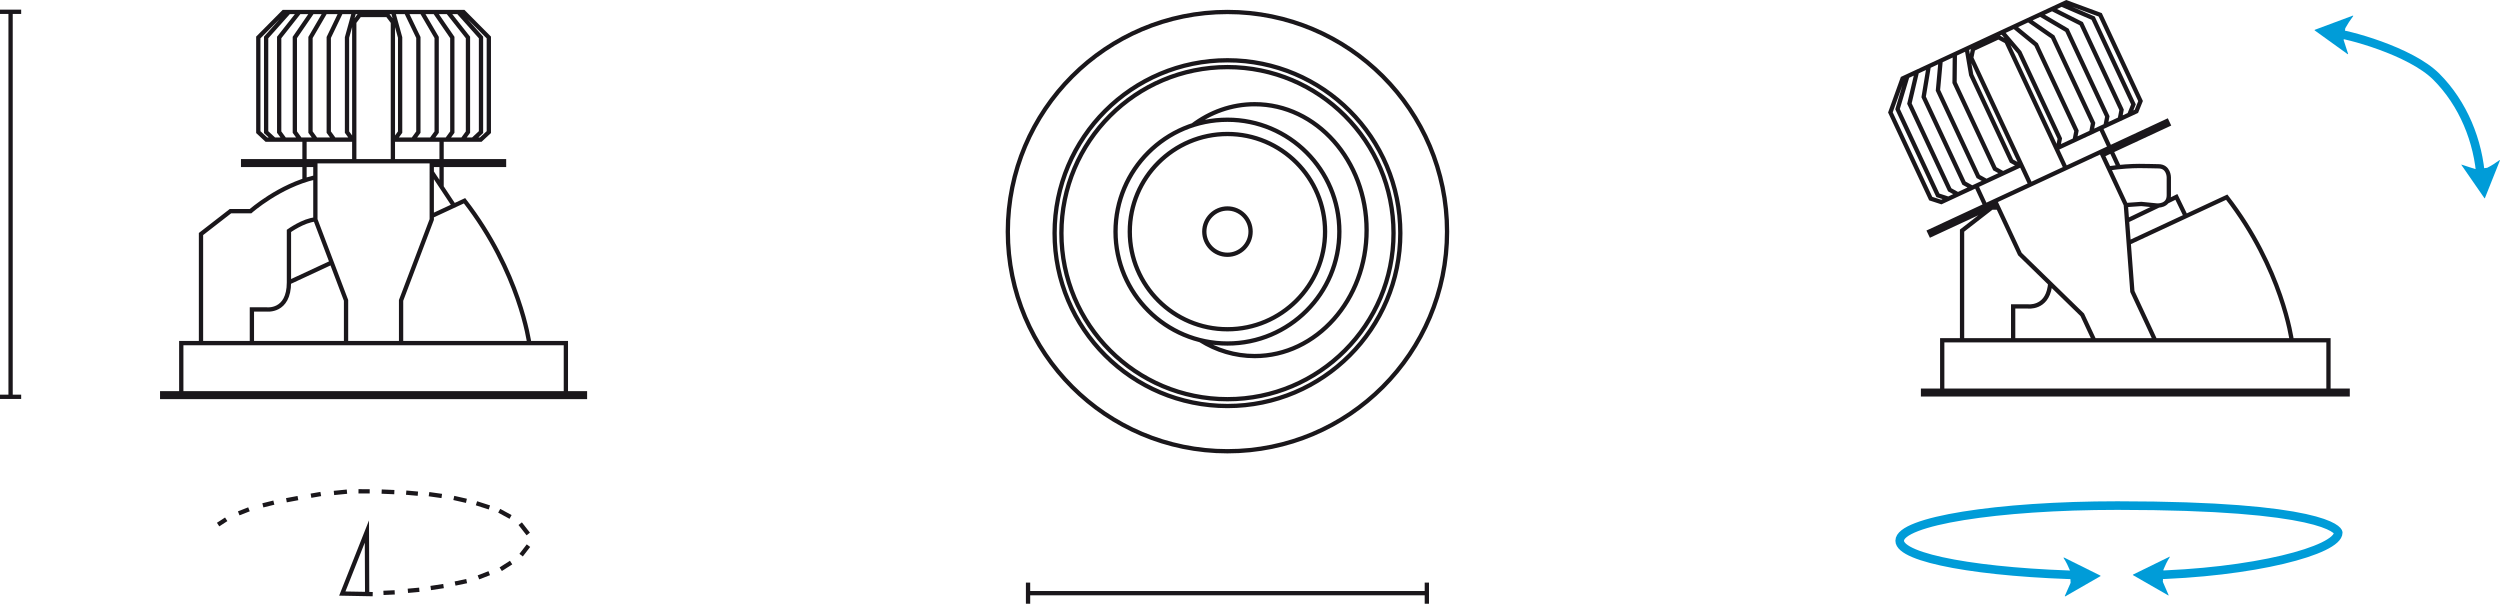 <?xml version="1.0" encoding="utf-8"?>
<!-- Generator: Adobe Illustrator 15.0.0, SVG Export Plug-In . SVG Version: 6.00 Build 0)  -->
<!DOCTYPE svg PUBLIC "-//W3C//DTD SVG 1.1//EN" "http://www.w3.org/Graphics/SVG/1.1/DTD/svg11.dtd">
<svg version="1.1" id="Ebene_1" xmlns="http://www.w3.org/2000/svg" xmlns:xlink="http://www.w3.org/1999/xlink" x="0px" y="0px"
	 width="145.487px" height="35.135px" viewBox="0 0 145.487 35.135" enable-background="new 0 0 145.487 35.135"
	 xml:space="preserve">
<g>
	<path fill="none" stroke="#1A171B" stroke-width="0.25" stroke-miterlimit="10" d="M69.845,19.795
		c0.938,0.59,2.021,0.926,3.172,0.926c3.595,0,6.512-3.282,6.512-7.327c0-4.048-2.917-7.329-6.512-7.329
		c-1.347,0-2.598,0.459-3.636,1.247 M72.778,13.479c0-0.744-0.604-1.347-1.347-1.347c-0.744,0-1.347,0.604-1.347,1.347
		c0,0.745,0.603,1.347,1.347,1.347C72.175,14.826,72.778,14.223,72.778,13.479z M61.769,13.567c0,5.337,4.327,9.664,9.663,9.664
		s9.664-4.327,9.664-9.664c0-5.336-4.328-9.662-9.664-9.662S61.769,8.231,61.769,13.567z M77.112,13.479
		c0-3.136-2.545-5.681-5.681-5.681s-5.683,2.545-5.683,5.681c0,3.137,2.547,5.682,5.683,5.682S77.112,16.616,77.112,13.479z
		 M77.943,13.479c0-3.595-2.916-6.511-6.512-6.511s-6.513,2.916-6.513,6.511s2.917,6.511,6.513,6.511S77.943,17.074,77.943,13.479z
		 M61.372,13.567c0,5.556,4.503,10.061,10.06,10.061c5.555,0,10.059-4.505,10.059-10.061c0-5.555-4.504-10.059-10.059-10.059
		C65.875,3.509,61.372,8.012,61.372,13.567z M58.65,13.479c0,7.06,5.723,12.781,12.781,12.781c7.06,0,12.78-5.721,12.78-12.781
		c0-7.059-5.721-12.782-12.78-12.782C64.373,0.697,58.65,6.42,58.65,13.479z"/>
	<path fill="none" stroke="#1A171B" stroke-width="0.25" stroke-miterlimit="10" d="M115.035,10.875l0.505,1.087 M122.249,7.445
		l0.531,1.146 M122.878,8.802l0.407,0.877 M127.213,12.612l-0.559-1.153l-0.548,0.273 M125.615,11.961l-1.833,0.88 M123.774,11.929
		l0.838-0.06l0.915,0.091c0,0,0.687,0.052,0.687-0.593v-1.05c0,0,0-0.639-0.604-0.639s-1.44-0.09-2.889,0.119 M114.453,2.832
		l0.259,1.523l2.346,5.017l0.478,0.265 M113.762,3.152l-0.017,1.653l2.345,5.017l0.478,0.265 M112.934,3.538l-0.156,1.717
		l2.346,5.018l0.477,0.264 M116.521,1.871l1.003,1.177l2.347,5.017L119.768,8.6 M117.211,1.549l1.281,1.048l2.347,5.018
		l-0.104,0.534 M119.668,8.645l4.66-2.166l0.241-0.599l-2.347-5.018l-1.971-0.727l-4.376,2.033l-0.779,0.364l-4.376,2.035
		l-0.708,1.974l2.346,5.017l0.616,0.2l4.658-2.167 M121.875,19.812l-0.698-1.493l-3.63-3.535l-1.444-3.088l2.296-1.066l1.575-0.733
		l2.294-1.068l1.443,3.088l0.382,5.046l1.049,2.244l0.266,0.578 M122.359,9.026l3.829-1.78l-0.093-0.197l-13.819,6.427l0.093,0.196
		l3.828-1.779 M119.341,10.19l0.868-0.404l-3.447-7.372l-0.464-0.248l-0.583,0.272l-0.308,0.142l-0.584,0.272l-0.107,0.515
		l3.447,7.372l0.869-0.404L119.341,10.19z M112.242,3.859l-0.295,1.781l2.347,5.018l0.478,0.264 M111.552,4.181l-0.433,1.846
		l2.345,5.018l0.478,0.264 M110.999,4.438l-0.571,1.911l2.346,5.017l0.615,0.2 M118.04,1.163l1.419,0.985l2.347,5.017l-0.104,0.534
		 M118.73,0.841l1.558,0.92l2.346,5.017l-0.103,0.535 M119.422,0.521l1.697,0.856l2.345,5.017l-0.103,0.535 M119.976,0.264
		l1.834,0.792l2.346,5.017l-0.242,0.599 M133.365,19.801c0,0-0.545-4.16-3.781-8.327l-1.921,0.893l-3.754,1.748 M114.182,19.801
		v-6.38l1.724-1.34h0.377 M117.155,19.801v-1.97h0.854c0,0,1.078,0.145,1.279-1.141c0.007-0.044,0.013-0.089,0.018-0.135
		 M113.027,19.801h22.478v2.935h-22.478V19.801z M111.911,22.953h24.71v-0.217h-24.71V22.953z"/>
</g>
<path fill="none" stroke="#1A171B" stroke-width="0.25" stroke-miterlimit="10" d="M31.75,29.422"/>
<g>
	<path fill="none" stroke="#009CD8" stroke-width="0.5" stroke-miterlimit="10" d="M144.375,10.41
		c-0.139-2.202-1.031-4.383-2.594-5.947c-1.509-1.508-5.245-2.498-6-2.538"/>
	<path fill="#009CD8" d="M144.605,11.538h-0.021l-1.349-1.949l0.011-0.01l0.8,0.259l0.694-0.072c0.25-0.126,0.477-0.27,0.715-0.446
		l0.031,0.009L144.605,11.538z"/>
	<path fill="#009CD8" d="M134.708,1.735l-0.011,0.031l1.931,1.391l0.02-0.021l-0.259-0.8l0.094-0.695
		c0.134-0.237,0.28-0.466,0.465-0.713l-0.021-0.021L134.708,1.735z"/>
</g>
<g>
	<path fill="none" stroke="#009CD8" stroke-width="0.5" stroke-miterlimit="10" d="M124.854,33.48
		c6.322-0.129,11.219-1.466,11.219-2.483c0-0.145-0.88-1.575-12.847-1.575c-7.012,0-12.674,0.912-12.674,2.047
		c0,1.018,4.693,1.883,10.987,2.012"/>
	<path fill="#009CD8" d="M122.229,33.495l0.015,0.029l-2.068,1.188l-0.015-0.028l0.337-0.764l-0.03-0.705
		c-0.102-0.248-0.219-0.498-0.38-0.747l0.015-0.029L122.229,33.495z"/>
	<path fill="#009CD8" d="M124.135,33.436l-0.014,0.029l2.068,1.188l0.015-0.014l-0.337-0.778l0.03-0.703
		c0.101-0.248,0.219-0.499,0.378-0.749l-0.015-0.014L124.135,33.436z"/>
</g>
<line fill="none" stroke="#1A171B" stroke-width="0.25" x1="0.616" y1="0.686" x2="0.616" y2="23.091"/>
<line fill="none" stroke="#1A171B" stroke-width="0.25" x1="0" y1="0.686" x2="1.232" y2="0.686"/>
<line fill="none" stroke="#1A171B" stroke-width="0.25" x1="0" y1="23.092" x2="1.232" y2="23.092"/>
<path fill="none" stroke="#1A171B" stroke-width="0.25" stroke-miterlimit="10" d="M13.164,30.221l-0.472,0.306 M14.489,29.64
	l-0.597,0.234 M15.936,29.25l-0.639,0.159 M17.337,28.986l-0.669,0.125 M18.668,28.749l-0.571,0.099 M20.191,28.612l-0.757,0.075
	 M21.515,28.594l-0.653-0.003 M22.948,28.639l-0.738-0.031 M24.319,28.73l-0.682-0.061 M25.709,28.863l-0.743-0.105 M27.143,29.145
	l-0.734-0.167 M28.48,29.53l-0.752-0.242 M29.712,30.084l-0.66-0.361 M30.741,31.075l-0.468-0.599 M30.326,32.307l0.427-0.552
	 M29.139,33.125l0.605-0.386 M27.842,33.6l0.629-0.244 M26.483,33.959l0.674-0.14 M25.066,34.22l0.745-0.114 M23.736,34.382
	l0.666-0.06 M22.315,34.502l0.655-0.03"/>
<path fill="none" stroke="#1A171B" stroke-width="0.25" stroke-miterlimit="10" d="M19.92,34.542l1.77,0.034 M19.92,34.542
	l1.431-3.61l0.016,3.636L19.92,34.542z"/>
<line fill="none" stroke="#1A171B" stroke-width="0.25" x1="83.035" y1="34.519" x2="59.826" y2="34.519"/>
<line fill="none" stroke="#1A171B" stroke-width="0.25" x1="83.035" y1="33.903" x2="83.035" y2="35.135"/>
<line fill="none" stroke="#1A171B" stroke-width="0.25" x1="59.827" y1="33.903" x2="59.827" y2="35.135"/>
<g>
	<path fill="none" stroke="#1A171B" stroke-width="0.25" stroke-miterlimit="10" d="M17.72,9.632v0.804 M17.72,8.119v1.255
		 M25.698,9.64v1.255 M25.698,8.126v1.255 M20.604,0.698l-0.41,1.483v5.507l0.319,0.438 M19.845,0.698l-0.713,1.483v5.507
		l0.319,0.438 M18.935,0.698l-0.865,1.483v5.507l0.319,0.438 M18.176,0.698l-1.018,1.483v5.507l0.319,0.438 M17.417,0.698
		l-1.17,1.483v5.507l0.32,0.438 M16.808,0.698l-1.321,1.483v5.507l0.471,0.438 M22.875,0.698l0.41,1.483v5.507l-0.319,0.438
		 M23.634,0.698l0.713,1.483v5.507l-0.319,0.438 M24.545,0.698l0.866,1.483v5.507l-0.32,0.438 M25.305,0.698l1.017,1.483v5.507
		l-0.319,0.438 M26.063,0.698l1.17,1.483v5.507l-0.319,0.438 M26.671,0.698l1.321,1.483v5.507l-0.471,0.438 M22.858,8.126h5.119
		l0.47-0.438V2.181l-1.473-1.483h-4.805h-0.858h-4.806l-1.473,1.483v5.507l0.47,0.438h5.119 M26.419,11.968l-1.297-1.958
		 M30.799,19.966c0,0-0.542-4.138-3.766-8.284l-1.912,0.889 M19.306,15.275l-2.491,1.159 M11.697,19.966v-6.347l1.715-1.331h1.17
		c0,0,1.674-1.482,3.743-1.963 M14.659,19.966v-1.959h0.85c0,0,1.306,0.175,1.306-1.573v-2.997c0,0,0.846-0.612,1.539-0.665
		 M23.341,19.943v-2.462l1.785-4.708V9.382h-2.521h-1.731h-2.521v3.391l1.785,4.708v2.462 M25.126,9.599h4.206V9.382H14.148v0.217
		h4.206 M21.908,9.382h0.956V1.29l-0.315-0.418h-0.641h-0.337H20.93L20.616,1.29v8.092h0.956H21.908z M10.549,19.966h22.382v2.919
		H10.549V19.966z M9.438,23.103h24.604v-0.217H9.438V23.103z"/>
</g>
<path fill="none" stroke="#1A171B" stroke-width="0.25" stroke-miterlimit="10" d="M31.75,17.01"/>
</svg>
